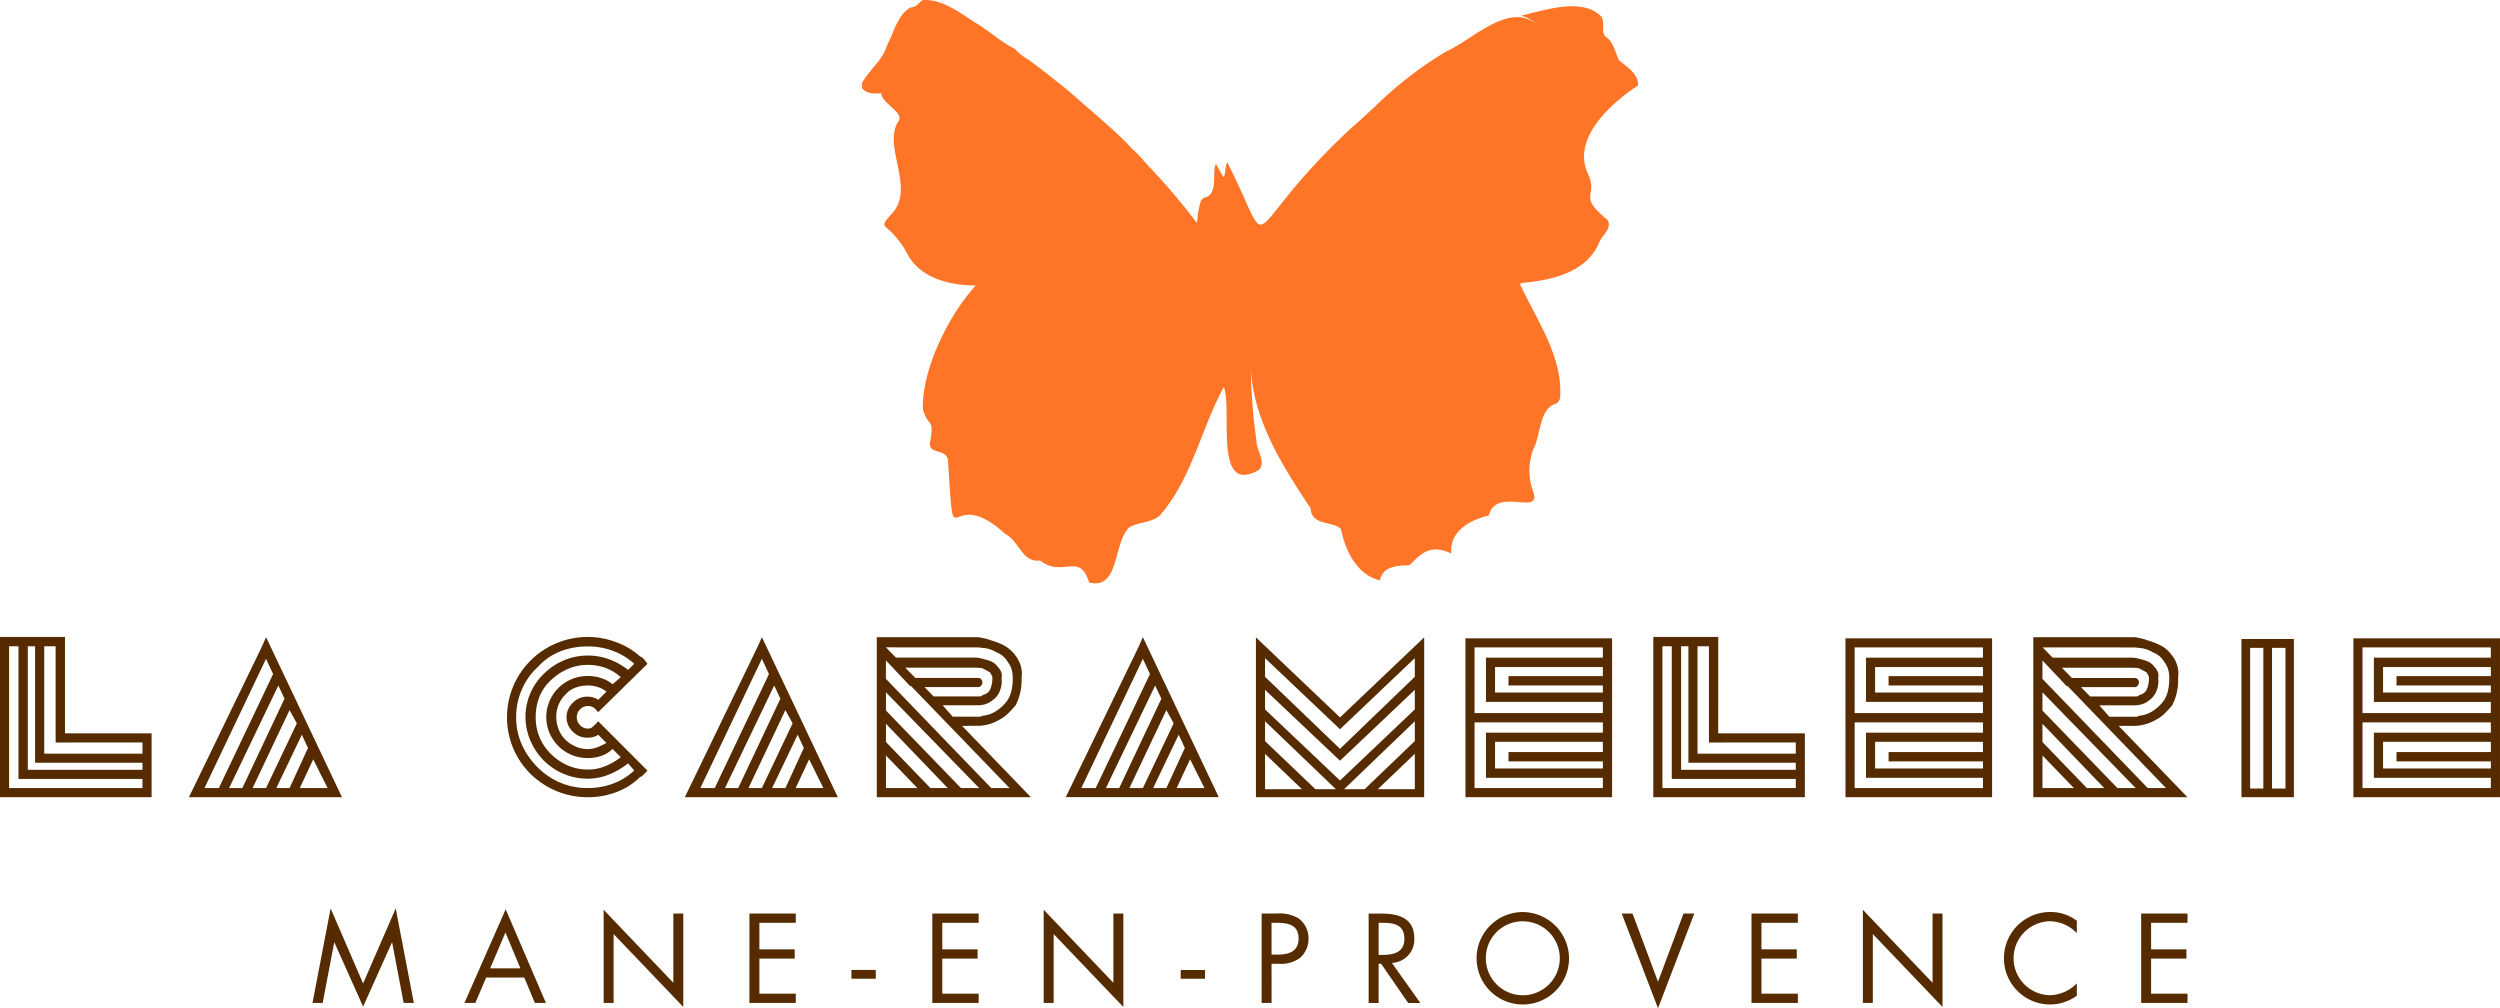<svg id="logo" xmlns="http://www.w3.org/2000/svg" xmlns:xlink="http://www.w3.org/1999/xlink" width="226.001" height="91.146" viewBox="0 0 226.001 91.146">
  <defs>
    <clipPath id="clip-path">
      <rect id="Rectangle_35" data-name="Rectangle 35" width="226.001" height="91.147" fill="none"/>
    </clipPath>
  </defs>
  <g id="Groupe_43" data-name="Groupe 43" transform="translate(0 0)" clip-path="url(#clip-path)">
    <path id="Tracé_43" data-name="Tracé 43" d="M202.629,72.264h4.74V57.96h-4.74Zm2.763-13.5h1.215V71.481h-1.215Zm-1.979,0h1.195V71.481h-1.195Zm9.336,13.5H226V57.9H212.749Zm12.427-4.081h-8.531v.845h8.531v.64h-9.748V67.256h9.748Zm0-1.752H214.6v4.081h10.572v.928h-11.6V65.5h11.6Zm0-5.111h-8.531v.845h8.531V62.8h-9.748V60.5h9.748Zm0-1.669H214.6v4h10.572v1.01h-11.6V58.723h11.6ZM5.874,57.775H0V72.264H13.705V66.492H5.874ZM12.88,71.439H.824V58.62h.845V70.614H12.88Zm0-1.649H2.514V58.62h.659V69.151H12.88Zm0-2.474v1.011H4V58.62H5.028v8.7ZM68.5,58.641,61.91,72.264H75.739L68.876,57.795Zm5.936,12.8H71.926l1.217-2.6Zm-1.772-3.628L71,71.439H69.8l2.308-4.823Zm-1.011-2.226-2.782,5.854H67.66L71,64.39ZM70.546,63.36l-3.813,8.079H65.538l4.451-9.274ZM64.61,71.439h-1.3l5.565-11.686.639,1.38Zm23.825-5.627a2.907,2.907,0,0,0,.577-.062,3.772,3.772,0,0,0,.607-.154,3.932,3.932,0,0,0,.732-.341,3.024,3.024,0,0,0,.762-.546q.35-.339.7-.751a4.934,4.934,0,0,0,.536-2.474,2.652,2.652,0,0,0-.093-1.174,3.283,3.283,0,0,0-1.556-1.8,6.393,6.393,0,0,0-1.175-.442,2.337,2.337,0,0,0-.464-.145c-.144-.028-.271-.055-.381-.083a1.807,1.807,0,0,0-.351-.042H79.263V72.264H93.194l-6.224-6.451Zm-.1-7.09q.145,0,.671.062a2.784,2.784,0,0,1,1.081.392,1.872,1.872,0,0,1,.989.824,2.176,2.176,0,0,1,.351.64,2.536,2.536,0,0,1,.124.844,4.843,4.843,0,0,1-.124,1.185,2.749,2.749,0,0,1-.351.835,3.94,3.94,0,0,1-.8.814,3,3,0,0,1-.927.484,2.9,2.9,0,0,1-.4.083.817.817,0,0,0-.319.1H86.126l-.907-1.03h3.3a2.558,2.558,0,0,0,.5-.083,1.746,1.746,0,0,0,.7-.371,1.726,1.726,0,0,0,.618-.731,2.375,2.375,0,0,0,.206-1.289.907.907,0,0,0-.042-.546,1.433,1.433,0,0,0-.329-.484,1.313,1.313,0,0,0-.515-.433,2.884,2.884,0,0,0-.6-.206,4.245,4.245,0,0,0-.5-.124,2.577,2.577,0,0,0-.3-.041H80.994l-.907-.928Zm.361,2.875a.355.355,0,0,0-.257-.114H82.746l-.907-.927h6.41c.041,0,.154.007.34.02a.835.835,0,0,1,.463.165,2.73,2.73,0,0,1,.474.268,1.434,1.434,0,0,0,.124.237.42.42,0,0,1,.062.236,2.659,2.659,0,0,1-.062.609,2.7,2.7,0,0,1-.124.4.846.846,0,0,1-.341.393,2.51,2.51,0,0,1-.381.164.3.3,0,0,1-.145.093.881.881,0,0,1-.145.01H84.394l-.824-.844h4.864a.344.344,0,0,0,.257-.124.474.474,0,0,0,.114-.33.359.359,0,0,0-.114-.258m-8.6,9.841V68.492l2.844,2.947Zm4.019,0-4.019-4.164V65.627l5.586,5.812Zm2.762,0-6.781-7.007V62.783l8.429,8.657Zm4.39,0H89.609l-9.522-9.872V59.9l2.1,2.225a.13.13,0,0,0,.062.063.321.321,0,0,0,.124.041Zm11.685-12.8-6.6,13.623h13.829l-6.863-14.469Zm5.935,12.8h-2.513l1.216-2.6Zm-1.772-3.628-1.669,3.628h-1.195l2.307-4.823ZM106.1,65.585l-2.782,5.854H102.1l3.339-7.049Zm-1.112-2.225-3.813,8.079H99.975l4.451-9.274Zm-5.936,8.079h-1.3l5.565-11.686.639,1.38Zm33.428.824h13.253V57.9H132.476ZM144.9,68.183h-8.532v.845H144.9v.64h-9.748V67.256H144.9Zm0-6.863h-8.532v.845H144.9V62.8h-9.748V60.5H144.9Zm-11.6-2.6h11.6v.928H134.331v4H144.9v1.01H133.3Zm0,6.781h11.6v.927H134.331v4.081H144.9v.928H133.3Zm-19.764-7.688V72.264h15.21V57.816L121.14,65.05Zm.824,13.726V68.348l3.339,3.194Zm4.553,0-4.553-4.348V65.4l6.409,6.142Zm8.986,0h-3.339l3.339-3.194Zm0-4.348-4.534,4.348h-1.855L127.9,65.4Zm0-2.865-6.76,6.43-6.78-6.43V62.557l6.78,6.409,6.76-6.409Zm0-2.947-6.76,6.512-6.78-6.512v-1.69l6.78,6.43,6.76-6.43ZM53.151,64.02a.9.9,0,0,1,.66.268l.268.288,4.452-4.369-.268-.371-.289-.268h-.082a6.638,6.638,0,0,0-2.165-1.309A7.3,7.3,0,0,0,46.4,62.227a7.263,7.263,0,0,0,0,5.627,7.187,7.187,0,0,0,1.556,2.3,7.365,7.365,0,0,0,5.193,2.113,7.26,7.26,0,0,0,2.576-.464,5.985,5.985,0,0,0,2.165-1.391h.082l.289-.267.268-.289L54.079,65.4l-.268.289a3.2,3.2,0,0,1-.288.258.584.584,0,0,1-.372.113.952.952,0,0,1-.711-.309,1,1,0,0,1-.3-.722,1.021,1.021,0,0,1,1.01-1.01m4.185,5.832a5.758,5.758,0,0,1-1.917,1.185,6.4,6.4,0,0,1-2.267.4,6.25,6.25,0,0,1-2.545-.505,6.489,6.489,0,0,1-1.988-1.349,6.941,6.941,0,0,1-1.442-2.072,5.975,5.975,0,0,1-.516-2.484,6.2,6.2,0,0,1,.516-2.5,5.862,5.862,0,0,1,1.442-2.03A5.4,5.4,0,0,1,50.606,59.1a6.7,6.7,0,0,1,2.545-.463,6.4,6.4,0,0,1,2.267.4,5.971,5.971,0,0,1,1.917,1.164l-.557.557a6.151,6.151,0,0,0-1.711-.959,5.608,5.608,0,0,0-4.111.1,5.808,5.808,0,0,0-1.783,1.2,5.4,5.4,0,0,0-1.206,6.09,5.764,5.764,0,0,0,1.206,1.772,5.579,5.579,0,0,0,3.977,1.628,4.975,4.975,0,0,0,1.916-.382,7.089,7.089,0,0,0,1.711-1Zm-1.217-1.2a6.217,6.217,0,0,1-1.37.794,4.037,4.037,0,0,1-1.6.32,4.471,4.471,0,0,1-1.844-.382,4.92,4.92,0,0,1-1.495-1.021,4.545,4.545,0,0,1-1.38-3.339,4.939,4.939,0,0,1,.34-1.845,4,4,0,0,1,1.04-1.494,5.123,5.123,0,0,1,1.495-1,4.47,4.47,0,0,1,1.844-.381,4.568,4.568,0,0,1,1.6.278,4.219,4.219,0,0,1,1.37.835l-.742.638a2.971,2.971,0,0,0-1-.546,3.852,3.852,0,0,0-1.227-.2,3.755,3.755,0,0,0-1.483.288,3.712,3.712,0,0,0-1.186.794,3.695,3.695,0,0,0,0,5.254,3.679,3.679,0,0,0,1.186.794,3.755,3.755,0,0,0,1.483.288,3.674,3.674,0,0,0,1.227-.205,2.605,2.605,0,0,0,1-.619ZM51.79,66.349a1.8,1.8,0,0,0,1.36.535,1.921,1.921,0,0,0,.474-.062,1.336,1.336,0,0,0,.453-.205l.741.741a5.346,5.346,0,0,1-.8.381,2.384,2.384,0,0,1-.866.175A2.745,2.745,0,0,1,52,67.668a3.045,3.045,0,0,1-.886-.6,2.677,2.677,0,0,1-.618-.948,3.016,3.016,0,0,1-.206-1.092,2.768,2.768,0,0,1,.824-2.04A2.149,2.149,0,0,1,52,62.37a3.21,3.21,0,0,1,1.154-.205,3.075,3.075,0,0,1,.866.134,2.258,2.258,0,0,1,.8.423l-.741.741a1.56,1.56,0,0,0-.453-.216,1.7,1.7,0,0,0-.474-.072,1.785,1.785,0,0,0-1.36.546,1.785,1.785,0,0,0,0,2.628M23.68,58.641l-6.6,13.623H30.914L24.051,57.795Zm5.936,12.8H27.1l1.216-2.6Zm-1.773-3.628-1.669,3.628H24.979l2.308-4.823Zm-1.01-2.226-2.783,5.854H22.835l3.339-7.049ZM25.72,63.36l-3.813,8.079H20.712l4.451-9.274Zm-5.936,8.079h-1.3l5.565-11.686.639,1.38ZM155.332,57.775h-5.873V72.264h13.7V66.492h-7.831Zm7.007,13.664H150.282V58.62h.846V70.614h11.211Zm0-1.649H151.973V58.62h.66V69.151h9.706Zm0-2.474v1.011h-8.882V58.62h1.031v8.7Zm30.647-1.5a2.924,2.924,0,0,0,.578-.062,3.824,3.824,0,0,0,.607-.154,3.962,3.962,0,0,0,.732-.341,3.06,3.06,0,0,0,.762-.546c.232-.226.466-.476.7-.751a4.923,4.923,0,0,0,.536-2.474,2.667,2.667,0,0,0-.092-1.174,2.8,2.8,0,0,0-.526-.949,2.761,2.761,0,0,0-1.031-.855,6.392,6.392,0,0,0-1.175-.442,2.309,2.309,0,0,0-.463-.145c-.145-.028-.271-.055-.381-.083a1.816,1.816,0,0,0-.352-.042h-9.068V72.264h13.933l-6.224-6.451Zm-.1-7.09q.145,0,.67.062a2.777,2.777,0,0,1,1.082.392,1.882,1.882,0,0,1,.99.824,2.246,2.246,0,0,1,.351.64,2.561,2.561,0,0,1,.124.844,4.891,4.891,0,0,1-.124,1.185,2.825,2.825,0,0,1-.351.835,3.94,3.94,0,0,1-.8.814,3.013,3.013,0,0,1-.929.484,2.877,2.877,0,0,1-.4.083.817.817,0,0,0-.32.1h-2.493l-.907-1.03h3.3a2.581,2.581,0,0,0,.5-.083,1.749,1.749,0,0,0,.7-.371,1.726,1.726,0,0,0,.618-.731,2.376,2.376,0,0,0,.206-1.289.923.923,0,0,0-.041-.546,1.451,1.451,0,0,0-.33-.484,1.306,1.306,0,0,0-.515-.433,2.865,2.865,0,0,0-.6-.206,4.2,4.2,0,0,0-.5-.124,2.576,2.576,0,0,0-.3-.041h-7.255l-.907-.928Zm.362,2.875a.359.359,0,0,0-.258-.114H187.3l-.907-.927h6.41c.041,0,.154.007.34.02a.829.829,0,0,1,.463.165,2.656,2.656,0,0,1,.474.268,1.516,1.516,0,0,0,.124.237.413.413,0,0,1,.062.236,2.607,2.607,0,0,1-.185,1.01.85.85,0,0,1-.34.393,2.519,2.519,0,0,1-.382.164.294.294,0,0,1-.145.093.868.868,0,0,1-.144.01h-4.122l-.825-.844h4.864a.348.348,0,0,0,.258-.124.473.473,0,0,0,.113-.33.358.358,0,0,0-.113-.258m-8.606,9.841V68.492l2.844,2.947Zm4.02,0-4.02-4.164V65.627l5.586,5.812Zm2.762,0-6.782-7.007V62.783l8.43,8.657Zm4.39,0H194.16l-9.523-9.872V59.9l2.1,2.225a.128.128,0,0,0,.061.063.326.326,0,0,0,.124.041Zm-28.978.824h13.253V57.9H166.831Zm12.428-4.081h-8.532v.845h8.532v.64H169.51V67.256h9.749Zm0-6.863h-8.532v.845h8.532V62.8H169.51V60.5h9.749Zm-11.6-2.6h11.6v.928H168.687v4h10.572v1.01h-11.6Zm0,6.781h11.6v.927H168.687v4.081h10.572v.928h-11.6Z" transform="translate(0 -0.197)" fill="#562b00"/>
    <path id="Tracé_44" data-name="Tracé 44" d="M146.627,5.452c-.384-.765-.47-1.663-1.275-2.187-.361-.5.043-1.236-.346-1.792-1.749-1.726-5.085-.547-7.237-.058a3.187,3.187,0,0,1,1.374.754c-2.5-2.01-5.744,1.417-8.113,2.468-.286.529-.6,1.047-.872,1.583.275-.535.586-1.053.872-1.583a34.383,34.383,0,0,0-6.488,5.018c-.7.63-1.379,1.292-2.1,1.9-10.536,9.782-6.662,12.107-11.232,3.116-.207.4-.131.884-.291,1.3l-.078.017-.618-1.122-.083.016c-.3.957.271,2.733-1.033,3a.624.624,0,0,0-.32.418,6.078,6.078,0,0,0-.268,1.561l0,0,0,0c-.017.062-.035.124-.077.269a57.95,57.95,0,0,0-3.8-4.539l-.528-.553,0,0a.385.385,0,0,1-.048-.08c-.083-.092-.179-.174-.255-.272H103.8c-.045-.04-.081-.087-.125-.129h0a8.607,8.607,0,0,0-1.032-1.072,22.634,22.634,0,0,0-1.9-1.863c-1.288-1.159-2.609-2.285-3.912-3.43-1.14-.919-2.276-1.839-3.467-2.694a.225.225,0,0,1-.008-.051,4.371,4.371,0,0,1-1.343-1.026c-1.3-.637-2.365-1.674-3.616-2.394a.287.287,0,0,0,.106.223.287.287,0,0,1-.106-.223C87,1.129,85.446-.09,83.7,0c-.374.211-.582.682-1.11.667-1.186.668-1.547,2.314-2.148,3.47-.414,1.349-1.576,2.149-2.246,3.364v.485c.477.544,1.122.463,1.746.457.032.962,2.227,1.751,1.493,2.59C80.04,13.373,83.2,17.2,80.71,19.5c-.185.279-.755.714-.364,1.029a7.888,7.888,0,0,1,2,2.541c1.243,2.137,3.821,2.716,6.128,2.741-2.418,2.627-4.879,7.559-4.782,11.168.5,1.795,1.056.677.66,2.952-.206,1.169,1.3.623,1.564,1.508a.111.111,0,0,1,.048.01.124.124,0,0,1-.009.051c.649,9.908-.122,1.914,5.183,6.767,1.3.665,1.487,2.6,3.157,2.406,2.042,1.6,3.565-.836,4.428,1.982,2.822.717,2.131-3.708,3.675-5.007.848-.475,1.9-.369,2.7-1.033,2.9-3.285,3.722-7.819,5.8-11.623.814,1.982-.991,9.887,3.174,7.49.7-.708-.273-1.844-.227-2.706a49.364,49.364,0,0,1-.5-6.448c.245,4.687,2.868,8.83,5.412,12.635.046,1.583,2.018,1.117,2.732,1.865.388,1.934,1.428,4.131,3.513,4.637.312-1.338,1.62-1.323,2.681-1.368,1.227-1.231,1.916-1.877,3.788-1.068-.222-1.979,1.721-3.061,3.382-3.421.661-2.643,4.7.056,4.044-2.086a5.516,5.516,0,0,1-.017-3.926c.661-1.221.522-3.364,1.792-4.013a.782.782,0,0,0,.641-.777c.169-3.612-2.06-6.782-3.547-9.924-.121-.236-.093-.284.177-.312,2.608-.246,5.662-.919,6.85-3.548.211-.716,1.3-1.377.774-2.154-2.841-2.337-.665-2.032-1.827-4.321-1.291-3.158,2.238-6.258,4.6-7.824.083-1.035-1.01-1.676-1.709-2.269" transform="translate(-0.266 0)" fill="#ff7528"/>
    <path id="Tracé_45" data-name="Tracé 45" d="M193.658,90.945h4.19V90.11h-3.29V86.937h3.193V86.1h-3.193V83.7h3.29v-.835h-4.19Zm-5.815-7.426a3.9,3.9,0,0,0-2.411-.793,4.179,4.179,0,1,0,0,8.359,4.161,4.161,0,0,0,2.411-.793V89.177a3.536,3.536,0,0,1-2.443,1.071,3.344,3.344,0,0,1-.022-6.686,3.455,3.455,0,0,1,2.465,1.071ZM168.5,90.945h.9V84.719l6.3,6.591V82.865h-.9v6.258l-6.3-6.6Zm-10.068,0h4.19V90.11h-3.29V86.937h3.193V86.1h-3.193V83.7h3.29v-.835h-4.19Zm-10.754-8.079h-.976l3.279,8.562,3.28-8.562h-.975l-2.305,6.161Zm-9.952.7a3.343,3.343,0,1,1-3.311,3.343,3.32,3.32,0,0,1,3.311-3.343m0-.836a4.179,4.179,0,1,0,4.212,4.19,4.215,4.215,0,0,0-4.212-4.19m-13,4.672h.224l2.444,3.547h1.1l-2.571-3.623a2.11,2.11,0,0,0,2.025-2.228c0-1.822-1.425-2.228-2.958-2.228h-1.168v8.079h.9Zm0-3.7h.267c1.083,0,2.058.129,2.058,1.458,0,1.254-1.028,1.446-2.047,1.446h-.278Zm-9.682,0h.332c1.05,0,2.111.1,2.111,1.415,0,1.157-.846,1.457-1.843,1.457h-.6Zm0,3.707h.653a2.915,2.915,0,0,0,1.918-.535,2.266,2.266,0,0,0,.772-1.736,2.224,2.224,0,0,0-.912-1.843,3.4,3.4,0,0,0-2-.429h-1.328v8.079h.9Zm-8.212,1.35h2.2v-.793h-2.2ZM94.447,90.945h.9V84.719l6.3,6.591V82.865h-.9v6.258l-6.3-6.6Zm-10.069,0h4.191V90.11h-3.29V86.937h3.193V86.1H85.279V83.7h3.29v-.835H84.378Zm-7.311-2.187h2.2v-.793h-2.2Zm-9.222,2.187h4.191V90.11H68.745V86.937h3.194V86.1H68.745V83.7h3.291v-.835H67.845Zm-13.178,0h.9V84.719l6.3,6.591V82.865h-.9v6.258l-6.3-6.6Zm-7.528-3.129H44.406l1.382-3.236Zm.354.836.954,2.293h1L45.81,82.479l-3.729,8.466h.986l.976-2.293ZM28.346,90.945h.921l1.04-5.465h.021l2.593,5.8,2.605-5.8h.021l1.039,5.465h.921L35.868,82.4l-2.947,6.784L29.985,82.4Z" transform="translate(-0.096 -0.28)" fill="#562b00"/>
  </g>
</svg>
